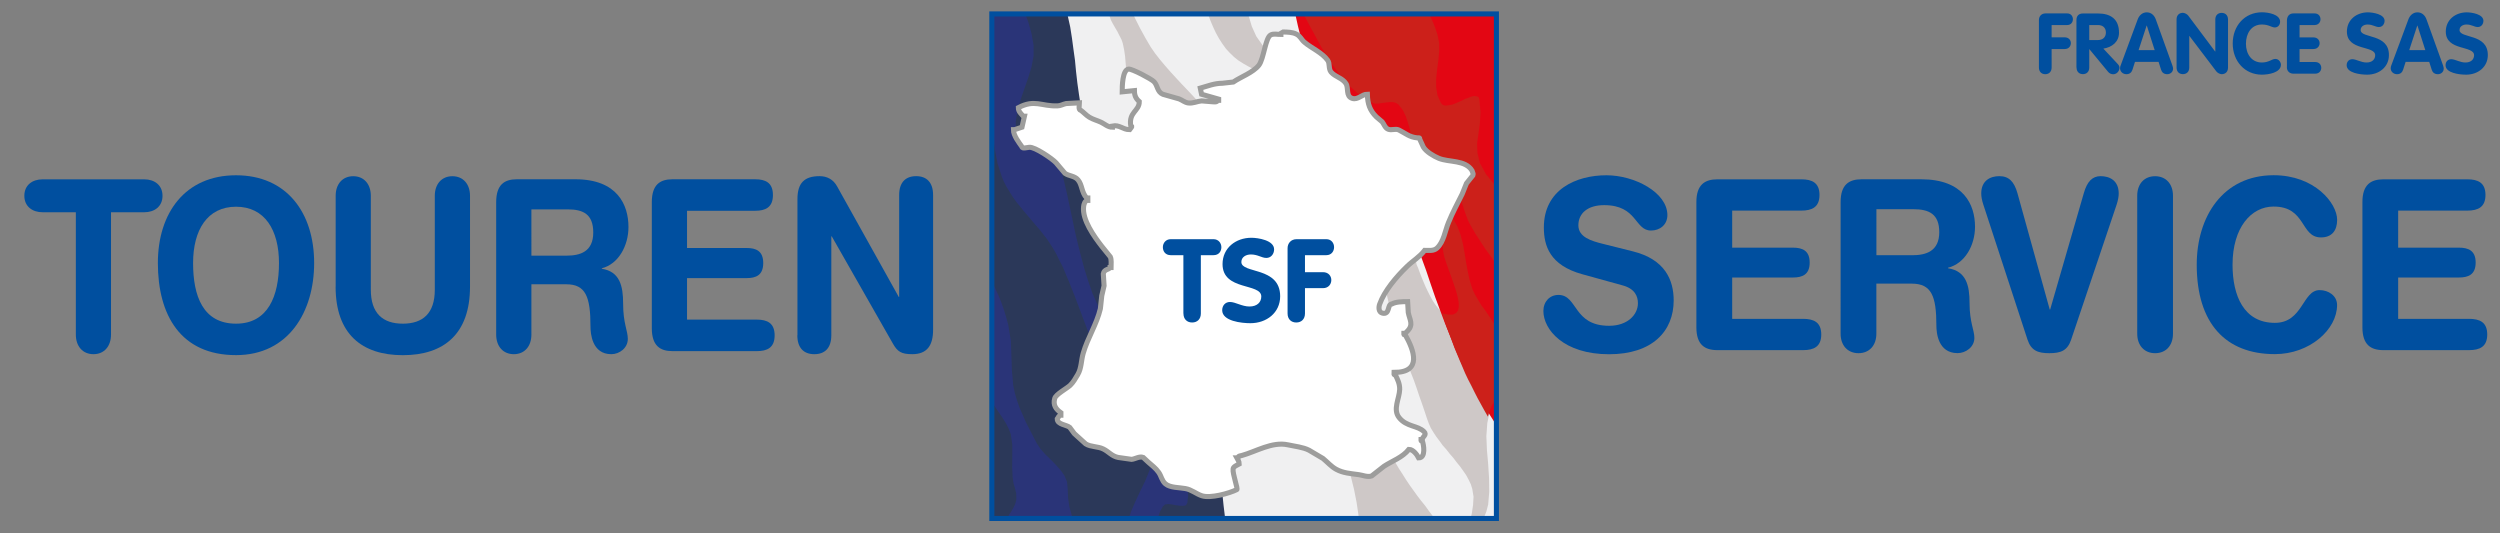 <?xml version="1.0" encoding="utf-8"?>
<!-- Generator: Adobe Illustrator 24.0.2, SVG Export Plug-In . SVG Version: 6.00 Build 0)  -->
<svg version="1.1" id="Ebene_1" xmlns="http://www.w3.org/2000/svg" xmlns:xlink="http://www.w3.org/1999/xlink" x="0px" y="0px"
	 viewBox="0 0 425.2 90.71" style="enable-background:new 0 0 425.2 90.71;" xml:space="preserve">
<rect x="0" y="0" width="425.2" height="90.71" fill="#808080" stroke="none"/>
<style type="text/css">
	.st0{fill:#F0F0F1;}
	.st1{fill:#CEC8C7;}
	.st2{fill:#E30613;}
	.st3{fill:#2B3859;}
	.st4{fill:#2A3478;}
	.st5{fill:#CC201A;}
	.st6{clip-path:url(#SVGID_2_);fill:none;stroke:#004F9F;stroke-width:0.863;stroke-miterlimit:3.864;}
	.st7{clip-path:url(#SVGID_2_);fill:#FFFFFF;}
	.st8{clip-path:url(#SVGID_2_);fill:none;stroke:#9D9D9C;stroke-width:0.863;stroke-miterlimit:3.864;}
	.st9{clip-path:url(#SVGID_2_);fill:#004F9F;}
</style>
<g>
	<rect x="168.63" y="2.32" class="st0" width="85.82" height="85.76"/>
	<polygon class="st1" points="205.43,2.32 205.49,2.47 205.87,3.51 206.3,4.53 206.76,5.52 207.29,6.49 207.87,7.4 208.51,8.29 
		209.17,9 209.86,9.67 210.62,10.28 211.46,10.81 212.3,11.29 213.19,11.75 214.1,12.18 215.02,12.59 215.94,13.02 216.85,13.45 
		217.77,13.86 218.68,14.32 219.52,14.83 220.36,15.36 221.17,15.97 221.91,16.6 222.75,17.62 223.46,18.77 224.07,19.93 
		224.61,21.21 225.14,22.5 225.67,23.77 226.26,25.02 226.95,26.16 227.45,26.85 227.94,27.51 228.47,28.17 229.06,28.78 
		229.66,29.39 230.23,30 230.84,30.61 231.45,31.22 232.03,31.83 232.62,32.44 233.15,33.1 233.69,33.74 234.14,34.42 234.55,35.11 
		234.93,35.85 235.28,36.61 235.69,38.21 235.89,39.87 235.89,41.54 235.82,43.22 235.69,44.95 235.59,46.65 235.62,48.36 
		235.84,50.03 236.15,51.36 236.5,52.75 236.87,54.07 237.27,55.37 237.7,56.72 238.11,58.06 238.56,59.37 239.02,60.68 
		239.48,62.01 239.94,63.33 240.45,64.62 240.91,65.92 241.36,67.27 241.82,68.56 242.28,69.91 242.71,71.21 243.01,72.02 
		243.34,72.78 243.81,73.55 244.31,74.31 244.85,75.02 245.38,75.76 245.99,76.44 246.57,77.18 247.19,77.89 247.75,78.63 
		248.33,79.34 248.86,80.08 249.35,80.79 249.78,81.58 250.16,82.37 250.41,83.18 250.62,84.48 250.54,85.88 250.32,87.35 
		250.14,88.08 252.36,88.08 252.37,88.06 252.8,87 253.11,85.8 253.29,83.64 253.26,81.35 253.11,78.96 252.9,76.57 252.8,74.18 
		252.96,71.95 253.41,69.84 254.32,67.96 254.45,67.86 254.45,55.7 254.41,55.6 253.87,54.68 253.26,53.77 252.65,52.86 
		251.99,51.99 251.43,51.05 250.88,50.13 250.41,49.14 249.96,47.67 249.62,46.12 249.35,44.6 249.09,42.99 248.81,41.47 
		248.43,39.97 247.9,38.57 247.14,37.22 246.8,36.94 246.5,37.15 246.17,37.68 245.91,38.44 245.68,39.41 245.48,40.35 
		245.41,41.26 245.38,42 245.63,43.5 246.24,45.1 247.06,46.7 247.82,48.31 248.43,49.83 248.74,51.2 248.58,52.39 247.75,53.36 
		247.21,53.62 246.65,53.69 246.09,53.62 245.61,53.36 245.1,52.98 244.62,52.45 244.16,51.87 243.7,51.18 243.27,50.41 
		242.86,49.6 242.48,48.81 242.12,47.97 241.79,47.16 241.49,46.4 241.21,45.63 240.93,44.98 240.78,44.19 240.86,43.37 
		241.08,42.58 241.39,41.72 241.74,40.88 242.02,40.04 242.18,39.2 242.1,38.41 241.87,37.43 241.64,36.41 241.36,35.42 
		241.08,34.4 240.82,33.41 240.53,32.42 240.17,31.45 239.83,30.46 239.48,29.49 239.07,28.58 238.64,27.66 238.16,26.75 
		237.65,25.91 237.09,25.07 236.5,24.25 235.84,23.49 234.7,22.3 233.48,21.21 232.23,20.16 230.89,19.17 229.52,18.26 
		228.09,17.37 226.64,16.5 225.22,15.61 223.77,14.77 222.37,13.91 220.94,12.99 219.58,12.05 218.28,11.06 217,10 215.81,8.9 
		214.71,7.66 213.67,6.18 212.91,4.5 212.38,2.73 212.28,2.32 	"/>
	<polygon class="st2" points="220.29,2.32 220.36,2.65 220.74,4.37 221.17,6.11 221.71,7.91 222.44,9.74 222.91,10.68 223.51,11.65 
		224.2,12.59 224.99,13.6 225.82,14.6 226.77,15.61 227.71,16.6 228.67,17.62 229.61,18.64 230.58,19.63 231.5,20.67 232.33,21.67 
		233.15,22.65 233.84,23.62 234.45,24.56 234.9,25.53 235.89,27.81 236.82,30.1 237.7,32.42 238.56,34.7 239.38,36.94 240.16,39.2 
		240.98,41.49 241.74,43.76 242.56,46.01 243.32,48.28 244.11,50.57 244.95,52.83 245.79,55.06 246.73,57.38 247.64,59.67 
		248.64,61.95 249.7,64.22 250.85,66.38 252.12,68.54 253.41,70.6 254.45,72.23 254.45,2.32 	"/>
	<polygon class="st3" points="168.63,2.32 168.63,88.08 208.36,88.08 208.1,85.93 207.82,83.18 207.57,80.46 207.29,77.71 
		206.98,74.95 206.63,72.17 206.22,69.32 205.72,66.38 205.08,63.33 204.32,60.2 203.35,56.87 202.89,55.65 202.16,54.13 
		201.22,52.32 200.07,50.29 198.8,48.15 197.4,45.86 195.93,43.45 194.45,41.04 192.95,38.64 191.5,36.25 190.07,33.97 
		188.83,31.78 187.69,29.8 186.72,28.02 185.98,26.47 185.53,25.25 184.84,22.78 184.28,20.44 183.85,18.26 183.52,16.12 
		183.24,14.14 183.01,12.13 182.83,10.23 182.57,8.37 182.32,6.49 182.02,4.58 181.59,2.65 181.5,2.32 	"/>
	<polygon class="st4" points="168.63,57.51 168.87,59.31 168.87,60.3 168.74,61.22 168.63,61.8 168.63,68.14 168.8,68.49 
		169.35,69.38 169.94,70.24 170.55,71.13 171.11,72.02 171.57,72.94 171.92,73.85 172.17,75.63 172.17,77.52 172.15,79.4 
		172.23,81.17 172.38,82.21 172.63,83.05 172.84,83.94 172.86,84.93 172.76,85.39 172.61,85.85 172.4,86.28 172.17,86.69 
		171.92,87.12 171.64,87.5 171.41,87.96 171.36,88.08 182.43,88.08 182.32,87.76 181.89,86.23 181.66,84.7 181.59,83.13 
		181.48,81.96 181.03,80.87 180.36,79.93 179.53,79.01 178.66,78.12 177.77,77.26 176.96,76.34 176.32,75.38 175.71,74.18 
		175.1,73.01 174.49,71.82 173.96,70.6 173.42,69.38 172.99,68.16 172.61,66.89 172.33,65.54 172.1,62.95 172.02,60.43 
		171.92,57.91 171.49,55.3 171.11,53.89 170.73,52.63 170.32,51.48 169.86,50.34 169.33,49.19 168.72,47.97 168.63,47.82 	"/>
	<polygon class="st4" points="168.63,2.32 168.63,20.05 168.67,20.47 168.89,22.93 169.2,25.37 169.66,27.79 170.4,30.08 
		170.78,30.99 171.24,31.86 171.77,32.72 172.3,33.56 172.86,34.35 173.53,35.16 174.14,35.92 174.8,36.69 175.48,37.5 
		176.12,38.26 176.78,39.02 177.41,39.81 178.05,40.63 178.61,41.47 179.14,42.3 179.65,43.19 180.21,44.34 180.8,45.48 
		181.28,46.65 181.79,47.85 182.27,49.07 182.75,50.26 183.21,51.48 183.67,52.7 184.13,53.92 184.59,55.14 185.04,56.36 
		185.53,57.56 186.03,58.75 186.52,59.92 187.1,61.12 187.69,62.26 188.15,63.1 188.68,63.86 189.24,64.62 189.9,65.38 
		190.53,66.15 191.2,66.88 191.88,67.63 192.57,68.34 193.23,69.07 193.84,69.79 194.4,70.55 194.94,71.36 195.39,72.17 
		195.77,73.01 196.08,73.88 196.28,74.8 196.36,76.6 196.05,78.36 195.47,80.11 194.76,81.84 193.92,83.56 193.1,85.31 
		192.34,87.07 192.03,88.08 196.97,88.08 196.99,87.98 197.3,87 197.78,86.13 198.16,85.8 198.7,85.72 199.33,85.8 200.02,85.93 
		200.68,86.01 201.24,86.03 201.7,85.93 201.93,85.55 202.08,84.35 201.98,83.18 201.7,81.99 201.37,80.76 200.93,79.57 
		200.55,78.4 200.3,77.21 200.17,76.01 200.3,74.62 200.63,73.19 201.09,71.74 201.55,70.3 201.93,68.87 202.16,67.5 202.08,66.2 
		201.62,64.93 201.01,64.02 200.3,63.18 199.49,62.46 198.62,61.77 197.66,61.14 196.66,60.53 195.67,59.97 194.6,59.44 
		193.56,58.85 192.57,58.32 191.58,57.71 190.61,57.1 189.74,56.41 188.98,55.65 188.25,54.81 187.69,53.89 186.72,51.94 
		185.83,49.95 185.12,47.92 184.46,45.81 183.9,43.73 183.36,41.62 182.85,39.48 182.4,37.3 181.94,35.16 181.48,32.98 
		180.98,30.84 180.44,28.71 179.88,26.59 179.19,24.54 178.46,22.5 177.57,20.52 177.16,20.24 176.55,20.44 175.81,20.92 
		175.02,21.59 174.21,22.27 173.53,22.73 173.04,22.93 172.79,22.58 172.76,20.7 173.04,18.84 173.58,16.99 174.21,15.13 
		174.87,13.25 175.43,11.42 175.79,9.54 175.79,7.66 175.43,5.67 174.9,3.77 174.35,2.32 	"/>
	<polygon class="st1" points="188.62,2.32 188.71,2.7 188.93,3.39 189.29,4.07 189.67,4.73 190.05,5.37 190.38,6.03 190.74,6.72 
		190.97,7.4 191.2,8.52 191.35,9.54 191.43,10.5 191.5,11.37 191.66,12.28 191.83,13.17 192.19,14.14 192.72,15.13 193.1,15.69 
		193.54,16.27 193.99,16.88 194.48,17.44 194.99,18.03 195.55,18.61 196.08,19.17 196.66,19.76 197.27,20.32 197.86,20.85 
		198.42,21.44 199,21.97 199.54,22.5 200.07,23.03 200.6,23.57 201.06,24.08 201.75,24.92 202.41,25.78 202.97,26.75 203.55,27.66 
		204.11,28.65 204.65,29.62 205.23,30.56 205.79,31.52 206.17,32.14 206.55,32.75 206.93,33.36 207.34,33.97 207.72,34.63 
		208.1,35.23 208.49,35.85 208.87,36.48 209.25,37.1 209.63,37.73 210.04,38.36 210.42,38.97 210.85,39.58 211.23,40.19 
		211.64,40.78 212.07,41.39 212.58,41.95 213.14,42.51 213.8,42.99 214.43,43.5 215.04,44.03 215.58,44.57 215.96,45.18 
		216.24,45.89 216.47,47.9 216.5,49.88 216.35,51.92 216.19,53.89 216.04,55.88 216.04,57.83 216.27,59.77 216.8,61.7 217.28,62.76 
		217.84,63.76 218.45,64.75 219.14,65.66 219.9,66.58 220.67,67.47 221.48,68.34 222.31,69.22 223.13,70.09 223.97,70.93 
		224.76,71.82 225.52,72.73 226.26,73.65 226.95,74.62 227.56,75.56 228.09,76.6 229,78.81 229.74,80.99 230.3,83.26 230.74,85.5 
		231.07,87.76 231.12,88.08 243.94,88.08 243.72,87.81 243.04,86.92 242.4,86.03 241.72,85.19 241.06,84.33 240.4,83.41 
		239.76,82.52 239.15,81.61 238.54,80.64 237.93,79.7 237.35,78.71 236.89,77.87 236.43,76.98 235.97,76.14 235.51,75.25 
		235.08,74.39 234.68,73.49 234.24,72.63 233.86,71.74 233.46,70.86 233.07,69.98 232.69,69.1 232.31,68.23 231.93,67.32 
		231.52,66.43 231.19,65.54 230.81,64.68 230.23,63.38 229.59,62.16 228.93,60.96 228.24,59.85 227.56,58.75 226.87,57.63 
		226.21,56.56 225.57,55.5 224.96,54.38 224.38,53.29 223.9,52.17 223.46,50.97 223.16,49.73 222.93,48.43 222.78,47.06 
		222.78,45.58 222.7,44.21 222.31,42.84 221.73,41.47 220.97,40.12 220.06,38.82 219.04,37.53 217.84,36.23 216.65,34.96 
		215.43,33.71 214.18,32.5 212.99,31.24 211.87,30.03 210.85,28.86 210.01,27.66 209.28,26.47 208.79,25.3 208.33,24.03 
		207.75,22.81 207.06,21.67 206.33,20.52 205.54,19.45 204.7,18.38 203.81,17.34 202.89,16.3 201.93,15.28 200.98,14.29 
		200.02,13.25 199.1,12.25 198.19,11.21 197.3,10.15 196.46,9.08 195.7,7.98 194.83,6.49 193.94,4.88 193.1,3.21 192.69,2.32 	"/>
	<polygon class="st5" points="229.46,18.26 229.9,18.56 230.36,18.84 230.76,19.15 231.19,19.45 231.6,19.76 232.03,20.06 
		232.46,20.36 232.87,20.67 233.25,21 233.69,21.31 234.07,21.67 234.45,22 234.78,22.38 235.16,22.73 235.51,23.11 235.84,23.49 
		236.51,24.25 237.09,25.07 237.65,25.86 238.16,26.75 238.64,27.63 239.1,28.55 239.48,29.49 239.86,30.46 240.22,31.4 
		240.55,32.42 240.86,33.41 241.14,34.4 241.39,35.42 241.64,36.41 241.87,37.43 242.1,38.41 242.12,39.2 241.97,40.02 
		241.72,40.86 241.39,41.69 240.68,40.02 239.99,38.41 239.38,36.84 238.77,35.26 238.18,33.74 237.63,32.24 237.04,30.79 
		236.46,29.34 235.84,27.94 235.16,26.52 234.45,25.1 233.69,23.72 232.77,22.35 231.8,21 230.69,19.63 	"/>
	<polygon class="st5" points="246.5,37.15 246.17,37.68 245.91,38.49 245.68,39.41 245.48,40.35 245.41,41.26 245.38,42 
		245.46,42.76 245.63,43.65 245.94,44.6 246.3,45.63 246.68,46.65 247.06,47.74 247.41,48.76 247.72,49.75 247.95,50.67 
		248.1,51.51 248.1,52.25 247.97,52.83 247.65,53.24 247.11,53.51 246.34,53.51 245.3,53.31 245.68,54.54 246.09,55.73 
		246.52,56.87 246.95,58.01 247.36,59.13 247.82,60.23 248.28,61.34 248.74,62.41 249.19,63.48 249.7,64.55 250.24,65.59 
		250.77,66.66 251.3,67.7 251.89,68.77 252.45,69.79 253.06,70.86 253.18,70.47 253.29,70.06 253.42,69.68 253.59,69.32 
		253.74,68.94 253.95,68.61 254.13,68.26 254.33,67.96 254.45,67.87 254.45,55.7 254.41,55.6 253.87,54.68 253.26,53.77 
		252.65,52.86 251.99,51.99 251.43,51.05 250.88,50.13 250.41,49.14 249.96,47.66 249.62,46.12 249.35,44.6 249.09,42.99 
		248.81,41.47 248.43,39.97 247.9,38.57 247.14,37.22 246.8,36.94 	"/>
	<polygon class="st5" points="221.66,2.32 222.17,3.28 223,4.83 223.84,6.36 224.68,7.91 225.57,9.38 226.52,10.83 227.48,12.2 
		228.52,13.53 229.61,14.7 230.81,15.76 232.08,16.68 233.41,17.49 233.86,17.62 234.45,17.62 235.06,17.52 235.67,17.44 
		236.3,17.37 236.89,17.37 237.42,17.49 237.88,17.8 238.62,18.77 239.1,19.78 239.45,20.83 239.76,21.89 240.02,23.01 
		240.38,24.08 240.82,25.15 241.49,26.16 242.12,26.9 242.81,27.56 243.57,28.12 244.31,28.65 245.07,29.19 245.79,29.77 
		246.5,30.46 247.11,31.22 247.6,32.01 248.03,32.9 248.36,33.81 248.71,34.73 249.02,35.69 249.35,36.61 249.7,37.53 250.16,38.41 
		250.92,39.73 251.76,41.01 252.6,42.3 253.49,43.52 254.41,44.8 254.45,44.86 254.45,31.72 252.73,29.62 251.69,27.71 
		251.28,25.99 251.23,24.33 251.46,22.73 251.69,21 251.81,19.09 251.61,16.91 251.51,16.58 251.28,16.42 250.95,16.35 
		250.57,16.35 250.16,16.45 249.7,16.65 249.17,16.83 248.64,17.11 248.1,17.34 247.57,17.57 247.03,17.78 246.52,17.88 
		246.06,17.95 245.68,17.95 245.33,17.8 245.07,17.52 244.49,16.22 244.26,14.85 244.26,13.38 244.42,11.87 244.62,10.35 
		244.77,8.82 244.77,7.33 244.49,5.9 244.18,4.98 243.86,4.12 243.47,3.23 243.09,2.4 243.05,2.32 	"/>
	<g>
		<defs>
			<rect id="SVGID_1_" x="4.13" y="1.94" width="418.99" height="86.67"/>
		</defs>
		<clipPath id="SVGID_2_">
			<use xlink:href="#SVGID_1_"  style="overflow:visible;"/>
		</clipPath>
		<rect x="168.69" y="2.37" class="st6" width="85.82" height="85.81"/>
		<path class="st7" d="M218.23,5.44c0.8,0.02,1.55,0.03,2.21,0.34c0.71,0.33,0.86,0.92,1.42,1.4c1.2,1.03,3.02,1.76,3.96,3.09
			c0.39,0.55,0.11,1.45,0.57,1.99c0.71,0.83,1.91,0.99,2.53,1.95c0.49,0.77-0.07,2.15,1.06,2.52c0.98,0.32,1.64-0.71,2.58-0.71
			c0.05,1.68,0.41,2.74,1.53,3.86c0.33,0.28,0.66,0.57,0.99,0.84c0.32,0.4,0.43,0.9,0.88,1.19c0.57,0.36,1.36-0.1,1.96,0.2
			c1.09,0.54,1.8,1.23,3.15,1.34c0.28,0.02,0.41-0.1,0.41,0.24c0.21,0.44,0.41,0.89,0.61,1.33c0.49,0.81,1.79,1.56,2.63,1.91
			c1.71,0.71,4.51,0.22,5.65,2.1c0.06,0.16,0.12,0.32,0.17,0.49c0,0.05,0,0.11,0,0.16c-0.01,0.05-0.01,0.1-0.03,0.15
			c-0.36,0.45-0.72,0.91-1.09,1.36c-0.24,0.6-0.48,1.21-0.73,1.81c-0.81,1.64-1.63,3.13-2.33,4.85c-0.57,1.38-0.8,3.27-1.94,4.34
			c-0.58,0.53-1.35,0.39-2.11,0.39c-0.85,1.13-2.03,1.78-3.04,2.78c-1.77,1.71-3.81,4.11-4.61,6.36c-0.19,0.51-0.22,1.38,0.47,1.54
			c1.31,0.31,0.8-1.55,1.58-1.55c0.71-0.39,1.79-0.41,2.7-0.41c0.03,0.62,0.07,1.24,0.11,1.85c0.22,1.21,0.94,2.04-0.11,3.13
			c-0.19,0.19-0.34,0.42-0.63,0.42c0,0.27-0.07,0.21,0.21,0.21c1.52,2.68,2.93,6.43-1.87,6.43c0,0.29-0.13,0.42,0.21,0.42
			c0.37,0.78,0.75,1.49,0.73,2.48c-0.05,1.56-1.2,3.38-0.1,4.78c1.27,1.61,3.16,1.32,4.24,2.4c0.57,0.57-0.29,0.82-0.29,1.34h-0.21
			c0,0.28-0.07,0.21,0.21,0.21c0.24,0.67,0.63,2.91-0.62,2.91c-0.28-0.56-0.95-1.45-1.66-1.45c-1.1,1.39-2.84,1.96-4.24,2.88
			c-0.7,0.54-1.39,1.09-2.09,1.64c-0.71,0.25-1.53-0.13-2.21-0.22c-1.45-0.2-2.63-0.26-3.83-0.91c-0.86-0.47-1.47-1.21-2.24-1.84
			c-0.79-0.47-1.58-0.93-2.37-1.4c-1.05-0.54-2.43-0.66-3.59-0.92c-2.68-0.59-5.44,1.15-7.87,1.82c-0.26,0.06-0.62,0.07-0.62,0.4
			h-0.21c0.18,0.35,0.41,0.59,0.41,1.04c-0.29,0.16-1.04,0.46-1.04,0.83c-0.13,0.8,0.9,3.53,0.62,3.53
			c-1.25,0.62-4.46,1.53-5.94,1.04c-0.99-0.33-1.72-1.03-2.79-1.22c-1.07-0.2-2.58-0.12-3.39-0.8c-0.62-0.53-0.7-1.3-1.14-1.94
			c-0.54-0.77-1.12-1.15-1.79-1.76c-0.29-0.27-0.57-0.53-0.86-0.8c-0.65-0.24-1.36,0.27-1.97,0.33c-0.75-0.11-1.5-0.21-2.26-0.32
			c-1.11-0.21-1.62-0.99-2.57-1.45c-0.91-0.45-2.12-0.32-2.98-0.86c-0.65-0.59-1.29-1.17-1.94-1.76c-0.26-0.35-0.52-0.7-0.78-1.05
			c-0.56-0.46-2.12-0.47-2.12-1.44c0.21-0.27,0.28-0.63,0.62-0.63V70.2c-0.82-0.58-1.39-1.29-1.05-2.44c0.2-0.7,2.02-1.67,2.62-2.22
			c0.56-0.54,0.89-1.17,1.28-1.81c0.66-1.1,0.58-2.43,0.95-3.68c0.75-2.58,2.28-4.89,2.91-7.54c0.08-0.74,0.16-1.48,0.24-2.22
			c0.13-0.56,0.26-1.13,0.39-1.69c-0.04-0.68-0.08-1.36-0.13-2.04c0.14-0.84,1.1-0.69,1.1-1.06h0.21c0-0.63,0.11-1.3-0.12-1.82
			c-0.49-0.6-0.96-1.19-1.45-1.79c-1.28-1.65-3.36-4.48-3.09-6.76c0.04-0.4,0.23-1.05,0.72-1.05v-0.41h-0.21
			c-0.9-1.01-0.73-2.23-1.47-3.09c-0.59-0.7-1.54-0.62-2.22-1.11c-0.51-0.6-1.01-1.19-1.51-1.79c-0.65-0.7-3.61-2.72-4.54-2.63
			c-0.32,0.02-1.26,0.3-1.26-0.09c-0.53-0.75-1.45-1.91-1.45-2.91h0.21c0.42-0.14,0.83-0.28,1.25-0.42
			c0.14-0.62,0.28-1.25,0.42-1.87h-0.21c-0.39-0.44-0.83-0.8-0.83-1.45c2.8-1.46,3.86-0.22,6.64-0.3c0.58-0.02,0.96-0.29,1.49-0.4
			c0.75-0.04,1.51-0.08,2.26-0.12c-0.01,0.33-0.21,1.25,0.21,1.25c0.49,0.35,0.95,0.88,1.48,1.2c0.64,0.38,1.25,0.52,1.96,0.84
			c0.63,0.29,1.19,0.86,1.96,0.86v-0.21c1.2-0.25,1.78,0.62,2.91,0.62c0.12-0.19,0.64-0.62,0.21-0.62
			c-0.38-2.39,1.45-2.51,1.45-4.15c-0.59-0.52-0.83-1.04-0.83-1.87c-0.7,0.07-1.38,0.14-2.08,0.21c0-0.96,0.05-3.73,1.08-3.87
			c0.56-0.08,3.92,1.69,4.35,2.16c0.63,0.67,0.52,1.73,1.5,2.13c0.92,0.26,1.84,0.52,2.75,0.78c0.53,0.2,0.95,0.61,1.55,0.69
			c0.83,0.11,1.5-0.28,2.27-0.35c0.63,0.05,1.25,0.1,1.87,0.15c0.27,0.01,0.83,0.1,0.83-0.24h0.21v-0.21
			c-0.97-0.28-1.93-0.55-2.91-0.83c-0.07-0.34-0.13-0.69-0.21-1.04c1.21-0.34,2.38-0.83,3.74-0.83c0.62-0.07,1.25-0.14,1.87-0.21
			c1.24-0.86,3.36-1.6,4.35-2.86c0.84-1.09,1.11-4.72,2.02-5.15c0.51-0.26,1.12-0.08,1.72-0.08V5.65
			C217.95,5.58,218.09,5.51,218.23,5.44"/>
		<path class="st8" d="M218.23,5.44c0.8,0.02,1.55,0.03,2.21,0.34c0.71,0.33,0.86,0.92,1.42,1.4c1.2,1.03,3.02,1.76,3.96,3.09
			c0.39,0.55,0.11,1.45,0.57,1.99c0.71,0.83,1.91,0.99,2.53,1.95c0.49,0.77-0.07,2.15,1.06,2.52c0.98,0.32,1.64-0.71,2.58-0.71
			c0.05,1.68,0.41,2.74,1.53,3.86c0.33,0.28,0.66,0.57,0.99,0.84c0.32,0.4,0.43,0.9,0.88,1.19c0.57,0.36,1.36-0.1,1.96,0.2
			c1.09,0.54,1.8,1.23,3.15,1.34c0.28,0.02,0.41-0.1,0.41,0.24c0.21,0.44,0.41,0.89,0.61,1.33c0.49,0.81,1.79,1.56,2.63,1.91
			c1.71,0.71,4.51,0.22,5.65,2.1c0.06,0.16,0.12,0.32,0.17,0.49c0,0.05,0,0.11,0,0.16c-0.01,0.05-0.01,0.1-0.03,0.15
			c-0.36,0.45-0.72,0.91-1.09,1.36c-0.24,0.6-0.48,1.21-0.73,1.81c-0.81,1.64-1.63,3.13-2.33,4.85c-0.57,1.38-0.8,3.27-1.94,4.34
			c-0.58,0.53-1.35,0.39-2.11,0.39c-0.85,1.13-2.03,1.78-3.04,2.78c-1.77,1.71-3.81,4.11-4.61,6.36c-0.19,0.51-0.22,1.38,0.47,1.54
			c1.31,0.31,0.8-1.55,1.58-1.55c0.71-0.39,1.79-0.41,2.7-0.41c0.03,0.62,0.07,1.24,0.11,1.85c0.22,1.21,0.94,2.04-0.11,3.13
			c-0.19,0.19-0.34,0.42-0.63,0.42c0,0.27-0.07,0.21,0.21,0.21c1.52,2.68,2.93,6.43-1.87,6.43c0,0.29-0.13,0.42,0.21,0.42
			c0.37,0.78,0.75,1.49,0.73,2.48c-0.05,1.56-1.2,3.38-0.1,4.78c1.27,1.61,3.16,1.32,4.24,2.4c0.57,0.57-0.29,0.82-0.29,1.34h-0.21
			c0,0.28-0.07,0.21,0.21,0.21c0.24,0.67,0.63,2.91-0.62,2.91c-0.28-0.56-0.95-1.45-1.66-1.45c-1.1,1.39-2.84,1.96-4.24,2.88
			c-0.7,0.54-1.39,1.09-2.09,1.64c-0.71,0.25-1.53-0.13-2.21-0.22c-1.45-0.2-2.63-0.26-3.83-0.91c-0.86-0.47-1.47-1.21-2.24-1.84
			c-0.79-0.47-1.58-0.93-2.37-1.4c-1.05-0.54-2.43-0.66-3.59-0.92c-2.68-0.59-5.44,1.15-7.87,1.82c-0.26,0.06-0.62,0.07-0.62,0.4
			h-0.21c0.18,0.35,0.41,0.59,0.41,1.04c-0.29,0.16-1.04,0.46-1.04,0.83c-0.13,0.8,0.9,3.53,0.62,3.53
			c-1.25,0.62-4.46,1.53-5.94,1.04c-0.99-0.33-1.72-1.03-2.79-1.22c-1.07-0.2-2.58-0.12-3.39-0.8c-0.62-0.53-0.7-1.3-1.14-1.94
			c-0.54-0.77-1.12-1.15-1.79-1.76c-0.29-0.27-0.57-0.53-0.86-0.8c-0.65-0.24-1.36,0.27-1.97,0.33c-0.75-0.11-1.5-0.21-2.26-0.32
			c-1.11-0.21-1.62-0.99-2.57-1.45c-0.91-0.45-2.12-0.32-2.98-0.86c-0.65-0.59-1.29-1.17-1.94-1.76c-0.26-0.35-0.52-0.7-0.78-1.05
			c-0.56-0.46-2.12-0.47-2.12-1.44c0.21-0.27,0.28-0.63,0.62-0.63V70.2c-0.82-0.58-1.39-1.29-1.05-2.44c0.2-0.7,2.02-1.67,2.62-2.22
			c0.56-0.54,0.89-1.17,1.28-1.81c0.66-1.1,0.58-2.43,0.95-3.68c0.75-2.58,2.28-4.89,2.91-7.54c0.08-0.74,0.16-1.48,0.24-2.22
			c0.13-0.56,0.26-1.13,0.39-1.69c-0.04-0.68-0.08-1.36-0.13-2.04c0.14-0.84,1.1-0.69,1.1-1.06h0.21c0-0.63,0.11-1.3-0.12-1.82
			c-0.49-0.6-0.96-1.19-1.45-1.79c-1.28-1.65-3.36-4.48-3.09-6.76c0.04-0.4,0.23-1.05,0.72-1.05v-0.41h-0.21
			c-0.9-1.01-0.73-2.23-1.47-3.09c-0.59-0.7-1.54-0.62-2.22-1.11c-0.51-0.6-1.01-1.19-1.51-1.79c-0.65-0.7-3.61-2.72-4.54-2.63
			c-0.32,0.02-1.26,0.3-1.26-0.09c-0.53-0.75-1.45-1.91-1.45-2.91h0.21c0.42-0.14,0.83-0.28,1.25-0.42
			c0.14-0.62,0.28-1.25,0.42-1.87h-0.21c-0.39-0.44-0.83-0.8-0.83-1.45c2.8-1.46,3.86-0.22,6.64-0.3c0.58-0.02,0.96-0.29,1.49-0.4
			c0.75-0.04,1.51-0.08,2.26-0.12c-0.01,0.33-0.21,1.25,0.21,1.25c0.49,0.35,0.95,0.88,1.48,1.2c0.64,0.38,1.25,0.52,1.96,0.84
			c0.63,0.29,1.19,0.86,1.96,0.86v-0.21c1.2-0.25,1.78,0.62,2.91,0.62c0.12-0.19,0.64-0.62,0.21-0.62
			c-0.38-2.39,1.45-2.51,1.45-4.15c-0.59-0.52-0.83-1.04-0.83-1.87c-0.7,0.07-1.38,0.14-2.08,0.21c0-0.96,0.05-3.73,1.08-3.87
			c0.56-0.08,3.92,1.69,4.35,2.16c0.63,0.67,0.52,1.73,1.5,2.13c0.92,0.26,1.84,0.52,2.75,0.78c0.53,0.2,0.95,0.61,1.55,0.69
			c0.83,0.11,1.5-0.28,2.27-0.35c0.63,0.05,1.25,0.1,1.87,0.15c0.27,0.01,0.83,0.1,0.83-0.24h0.21v-0.21
			c-0.97-0.28-1.93-0.55-2.91-0.83c-0.07-0.34-0.13-0.69-0.21-1.04c1.21-0.34,2.38-0.83,3.74-0.83c0.62-0.07,1.25-0.14,1.87-0.21
			c1.24-0.86,3.36-1.6,4.35-2.86c0.84-1.09,1.11-4.72,2.02-5.15c0.51-0.26,1.12-0.08,1.72-0.08V5.65
			C217.95,5.58,218.09,5.51,218.23,5.44z"/>
		<path class="st9" d="M12.9,56.91c0,1.99,1.17,3.33,2.99,3.33c1.83,0,2.99-1.34,2.99-3.33V36.1h5.66c1.72,0,3.1-0.97,3.1-2.8
			c0-1.83-1.39-2.8-3.1-2.8H7.24c-1.72,0-3.1,0.97-3.1,2.8c0,1.83,1.39,2.8,3.1,2.8h5.66V56.91z"/>
		<path class="st9" d="M32.84,44.74c0-5.6,2.41-9.58,7.31-9.58c4.89,0,7.3,3.98,7.3,9.58c0,5.6-1.86,10.31-7.3,10.31
			C34.52,55.05,32.84,50.34,32.84,44.74 M26.85,44.74c0,8.85,3.87,15.66,13.29,15.66c8.98,0,13.29-7.43,13.29-15.66
			c0-8.56-4.67-14.93-13.29-14.93C31.52,29.81,26.85,36.18,26.85,44.74"/>
		<path class="st9" d="M57.08,48.76c0,8.04,4.46,11.65,11.43,11.65c6.98,0,11.43-3.61,11.43-11.65V33.3c0-1.99-1.17-3.33-3-3.33
			c-1.82,0-2.99,1.34-2.99,3.33v15.99c0,3.98-2.01,5.76-5.44,5.76s-5.44-1.79-5.44-5.76V33.3c0-1.99-1.17-3.33-2.99-3.33
			c-1.83,0-2.99,1.34-2.99,3.33V48.76z"/>
		<path class="st9" d="M90.38,35.61h6.17c2.63,0,4.35,0.81,4.35,3.94c0,3.29-2.27,3.93-4.53,3.93h-5.99V35.61z M84.39,56.91
			c0,1.99,1.17,3.33,3,3.33c1.83,0,2.99-1.34,2.99-3.33v-8.56h5.92c3.29,0,4.13,2.07,4.13,7.18c0,1.18,0.25,4.71,3.54,4.71
			c1.39,0,2.81-1.05,2.81-2.6c0-1.38-0.8-2.64-0.8-6.01c0-2.96-0.55-5.44-3.62-5.92v-0.08c2.85-0.73,4.53-3.86,4.53-7.02
			c0-3.77-1.9-8.12-9.02-8.12H87.9c-2.12,0-3.51,0.93-3.51,3.9V56.91z"/>
		<path class="st9" d="M110.86,55.82c0,2.96,1.39,3.9,3.51,3.9h14.35c1.75,0,3.03-0.57,3.03-2.68c0-2.11-1.28-2.68-3.03-2.68h-11.87
			V47.3h10.15c1.57,0,2.81-0.49,2.81-2.56c0-2.07-1.24-2.56-2.81-2.56h-10.15v-6.33h11.58c1.75,0,3.03-0.57,3.03-2.68
			c0-2.11-1.28-2.68-3.03-2.68h-14.06c-2.12,0-3.51,0.93-3.51,3.89V55.82z"/>
		<path class="st9" d="M135.61,57.03c0,2.15,1.1,3.21,2.89,3.21c1.79,0,2.89-1.05,2.89-3.21V40.19h0.07l10.41,18.26
			c0.77,1.34,1.39,1.79,3.29,1.79c2.52,0,3.54-1.5,3.54-4.14V33.17c0-2.15-1.1-3.21-2.88-3.21c-1.79,0-2.89,1.05-2.89,3.21V50.5
			h-0.07l-10.48-18.79c-0.66-1.22-1.75-1.75-2.99-1.75c-2.56,0-3.76,1.14-3.76,3.9V57.03z"/>
		<path class="st9" d="M272.61,41.47c-1.93-0.48-4.16-1.13-4.16-3.15c0-2.02,1.56-3.43,4.38-3.43c5.68,0,5.16,4.32,7.98,4.32
			c1.49,0,2.78-0.97,2.78-2.62c0-3.87-5.6-6.78-10.36-6.78c-5.16,0-10.65,2.42-10.65,8.88c0,3.11,1,6.42,6.53,7.95l6.87,1.9
			c2.08,0.56,2.6,1.86,2.6,3.03c0,1.94-1.75,3.84-4.9,3.84c-6.16,0-5.31-5.25-8.62-5.25c-1.48,0-2.56,1.13-2.56,2.74
			c0,3.15,3.45,7.35,11.17,7.35c7.35,0,10.99-3.91,10.99-9.16c0-3.39-1.41-6.98-6.98-8.35L272.61,41.47z"/>
		<path class="st9" d="M288.52,55.67c0,2.95,1.41,3.88,3.57,3.88h14.59c1.78,0,3.08-0.57,3.08-2.66c0-2.1-1.3-2.66-3.08-2.66h-12.07
			V47.2h10.32c1.6,0,2.86-0.48,2.86-2.54c0-2.06-1.26-2.54-2.86-2.54h-10.32v-6.3h11.77c1.78,0,3.08-0.57,3.08-2.66
			c0-2.1-1.3-2.66-3.08-2.66h-14.29c-2.15,0-3.57,0.93-3.57,3.87V55.67z"/>
		<path class="st9" d="M319.14,35.58h6.27c2.67,0,4.42,0.81,4.42,3.91c0,3.27-2.3,3.92-4.6,3.92h-6.09V35.58z M313.05,56.76
			c0,1.98,1.19,3.31,3.04,3.31c1.86,0,3.04-1.33,3.04-3.31v-8.52h6.01c3.34,0,4.2,2.06,4.2,7.14c0,1.17,0.26,4.68,3.6,4.68
			c1.41,0,2.86-1.05,2.86-2.58c0-1.37-0.82-2.63-0.82-5.97c0-2.95-0.56-5.41-3.67-5.89v-0.08c2.9-0.73,4.6-3.83,4.6-6.98
			c0-3.75-1.93-8.07-9.17-8.07h-10.13c-2.15,0-3.56,0.93-3.56,3.87V56.76z"/>
		<path class="st9" d="M359.98,34.85c0.26-0.77,0.37-1.41,0.37-1.94c0-2.22-1.56-2.95-3.08-2.95c-1.41,0-2.3,0.93-2.86,2.91
			l-5.72,19.78h-0.07l-5.49-19.78c-0.56-1.98-1.45-2.91-3.08-2.91c-1.52,0-3.08,0.73-3.08,2.95c0,0.52,0.11,1.17,0.37,1.94
			l7.5,22.92c0.63,1.9,1.82,2.3,3.71,2.3c1.89,0,3.08-0.4,3.71-2.3L359.98,34.85z"/>
		<path class="st9" d="M363.5,56.76c0,1.98,1.19,3.31,3.04,3.31c1.86,0,3.04-1.33,3.04-3.31V33.28c0-1.98-1.19-3.31-3.04-3.31
			c-1.86,0-3.04,1.33-3.04,3.31V56.76z"/>
		<path class="st9" d="M373.62,45.02c0,10.01,4.94,15.21,13.29,15.21c5.9,0,10.58-4.16,10.58-8.35c0-1.61-1.49-2.54-2.97-2.54
			c-2.93,0-2.82,5.57-7.61,5.57c-5.27,0-7.2-4.6-7.2-9.89c0-6.3,3.16-9.89,6.98-9.89c5.57,0,4.53,5.25,8.06,5.25
			c1.82,0,2.75-1.13,2.75-2.99c0-2.83-3.82-7.59-10.8-7.59C378.08,29.81,373.62,36.83,373.62,45.02"/>
		<path class="st9" d="M401.8,55.67c0,2.95,1.41,3.88,3.56,3.88h14.59c1.78,0,3.08-0.57,3.08-2.66c0-2.1-1.3-2.66-3.08-2.66h-12.07
			V47.2h10.32c1.6,0,2.86-0.48,2.86-2.54c0-2.06-1.26-2.54-2.86-2.54h-10.32v-6.3h11.77c1.78,0,3.08-0.57,3.08-2.66
			c0-2.1-1.3-2.66-3.08-2.66h-14.29c-2.15,0-3.56,0.93-3.56,3.87V55.67z"/>
		<path class="st9" d="M218.99,53.31c0,0.99,0.63,1.54,1.48,1.54c0.85,0,1.48-0.55,1.48-1.54v-4.3h3.06c0.95,0,1.42-0.69,1.42-1.38
			c0-0.67-0.47-1.34-1.42-1.34h-3.06V43.4h3.63c0.89,0,1.32-0.69,1.32-1.36c0-0.69-0.46-1.36-1.32-1.36h-5.05
			c-0.99,0-1.54,0.73-1.54,1.54V53.31z M212.83,40.44c-2.63,0-4.9,1.72-4.9,4.48c0,4.58,6.59,3.18,6.59,5.51
			c0,0.97-0.71,1.7-2.01,1.7c-1.28,0-2.39-0.77-3.32-0.77c-0.81,0-1.32,0.63-1.32,1.4c0,1.86,3.28,2.21,4.8,2.21
			c2.73,0,5.06-1.76,5.06-4.58c0-5.1-6.6-3.79-6.6-5.83c0-0.83,0.77-1.28,1.62-1.28c1.19,0,1.82,0.59,2.63,0.59
			c0.81,0,1.32-0.69,1.32-1.46C216.7,40.85,213.94,40.44,212.83,40.44 M201.28,53.31c0,0.99,0.63,1.54,1.48,1.54
			c0.85,0,1.48-0.55,1.48-1.54V43.4h2.15c0.95,0,1.34-0.69,1.34-1.36c0-0.69-0.49-1.36-1.34-1.36h-7.27c-0.85,0-1.34,0.67-1.34,1.36
			c0,0.67,0.4,1.36,1.34,1.36h2.15V53.31z"/>
		<path class="st9" d="M419.55,2.1c-1.92,0-3.57,1.25-3.57,3.27c0,3.34,4.81,2.32,4.81,4.02c0,0.71-0.52,1.24-1.47,1.24
			c-0.94,0-1.74-0.56-2.42-0.56c-0.59,0-0.96,0.46-0.96,1.02c0,1.35,2.39,1.61,3.5,1.61c1.99,0,3.69-1.28,3.69-3.34
			c0-3.72-4.81-2.77-4.81-4.25c0-0.61,0.56-0.94,1.18-0.94c0.87,0,1.33,0.43,1.92,0.43c0.59,0,0.96-0.5,0.96-1.07
			C422.37,2.4,420.36,2.1,419.55,2.1 M411.13,4.35h0.03l1.34,4.18h-2.74L411.13,4.35z M406.71,11.13c-0.03,0.07-0.1,0.24-0.1,0.48
			c0,0.58,0.49,1.01,1.07,1.01c0.59,0,0.89-0.32,1.04-0.76l0.43-1.34h4.01l0.43,1.35c0.14,0.43,0.45,0.75,1.05,0.75
			c0.53,0,0.99-0.39,0.99-0.95c0-0.1-0.03-0.3-0.11-0.53l-2.82-7.84c-0.25-0.69-0.78-1.2-1.54-1.2c-0.74,0-1.3,0.53-1.54,1.2
			L406.71,11.13z M402.73,2.1c-1.92,0-3.57,1.25-3.57,3.27c0,3.34,4.81,2.32,4.81,4.02c0,0.71-0.52,1.24-1.47,1.24
			c-0.94,0-1.74-0.56-2.42-0.56c-0.59,0-0.96,0.46-0.96,1.02c0,1.35,2.39,1.61,3.5,1.61c1.99,0,3.69-1.28,3.69-3.34
			c0-3.72-4.81-2.77-4.81-4.25c0-0.61,0.56-0.94,1.18-0.94c0.87,0,1.33,0.43,1.92,0.43c0.59,0,0.97-0.5,0.97-1.07
			C405.56,2.4,403.54,2.1,402.73,2.1 M388.95,11.45c0,0.65,0.48,1.08,1.11,1.08h3.72c0.68,0,1.02-0.5,1.02-0.99
			c0-0.5-0.33-0.99-1.02-0.99h-2.67V8.34h2.36c0.69,0,1.05-0.5,1.05-0.99c0-0.5-0.35-0.99-1.05-0.99h-2.36V4.26h2.54
			c0.68,0,1.02-0.5,1.02-0.99c0-0.5-0.33-0.99-1.02-0.99h-3.57c-0.76,0-1.12,0.53-1.12,1.25V11.45z M379.74,7.4
			c0,2.98,2.03,5.3,4.96,5.3c1.07,0,3.24-0.32,3.24-1.7c0-0.33-0.3-0.98-0.95-0.98c-0.59,0-1.08,0.61-2.29,0.61
			c-1.77,0-2.71-1.47-2.71-3.19c0-1.76,0.92-3.27,2.71-3.27c1.21,0,1.62,0.5,2.21,0.5c0.53,0,0.89-0.45,0.89-0.97
			c0-1.27-2.05-1.61-3.1-1.61C381.76,2.1,379.74,4.4,379.74,7.4 M370.19,11.49c0,0.72,0.46,1.12,1.08,1.12
			c0.62,0,1.08-0.4,1.08-1.12V6.12h0.03l4.57,6.02c0.2,0.26,0.63,0.48,0.91,0.48c0.62,0,1.08-0.4,1.08-1.12V3.31
			c0-0.72-0.46-1.12-1.08-1.12c-0.62,0-1.08,0.4-1.08,1.12v5.45h-0.03l-4.57-6.1c-0.19-0.26-0.63-0.48-0.91-0.48
			c-0.62,0-1.08,0.4-1.08,1.12V11.49z M365.1,4.35h0.03l1.34,4.18h-2.74L365.1,4.35z M360.68,11.13c-0.03,0.07-0.1,0.24-0.1,0.48
			c0,0.58,0.49,1.01,1.07,1.01c0.59,0,0.89-0.32,1.04-0.76l0.43-1.34h4.01l0.43,1.35c0.14,0.43,0.45,0.75,1.05,0.75
			c0.53,0,0.99-0.39,0.99-0.95c0-0.1-0.03-0.3-0.12-0.53l-2.82-7.84c-0.25-0.69-0.78-1.2-1.54-1.2c-0.74,0-1.3,0.53-1.54,1.2
			L360.68,11.13z M355.34,4.26h1.49c0.79,0,1.34,0.45,1.34,1.27c0,0.81-0.55,1.28-1.34,1.28h-1.49V4.26z M353.18,11.49
			c0,0.72,0.46,1.12,1.08,1.12c0.62,0,1.08-0.4,1.08-1.12V8.37h0.03l3.2,3.88c0.23,0.27,0.58,0.38,0.83,0.38
			c0.63,0,1.08-0.55,1.08-1.11c0-0.2-0.09-0.42-0.29-0.63l-2.45-2.62c1.47-0.23,2.66-1.14,2.66-2.72c0-2.26-1.37-3.26-3.59-3.26
			h-2.54c-0.72,0-1.11,0.43-1.11,1.12V11.49z M346.78,11.49c0,0.72,0.46,1.13,1.08,1.13s1.08-0.41,1.08-1.13V8.34h2.23
			c0.69,0,1.04-0.5,1.04-1.01c0-0.49-0.35-0.98-1.04-0.98h-2.23V4.26h2.65c0.65,0,0.97-0.5,0.97-0.99c0-0.5-0.33-0.99-0.97-0.99
			h-3.69c-0.72,0-1.12,0.53-1.12,1.12V11.49z"/>
	</g>
</g>
</svg>
